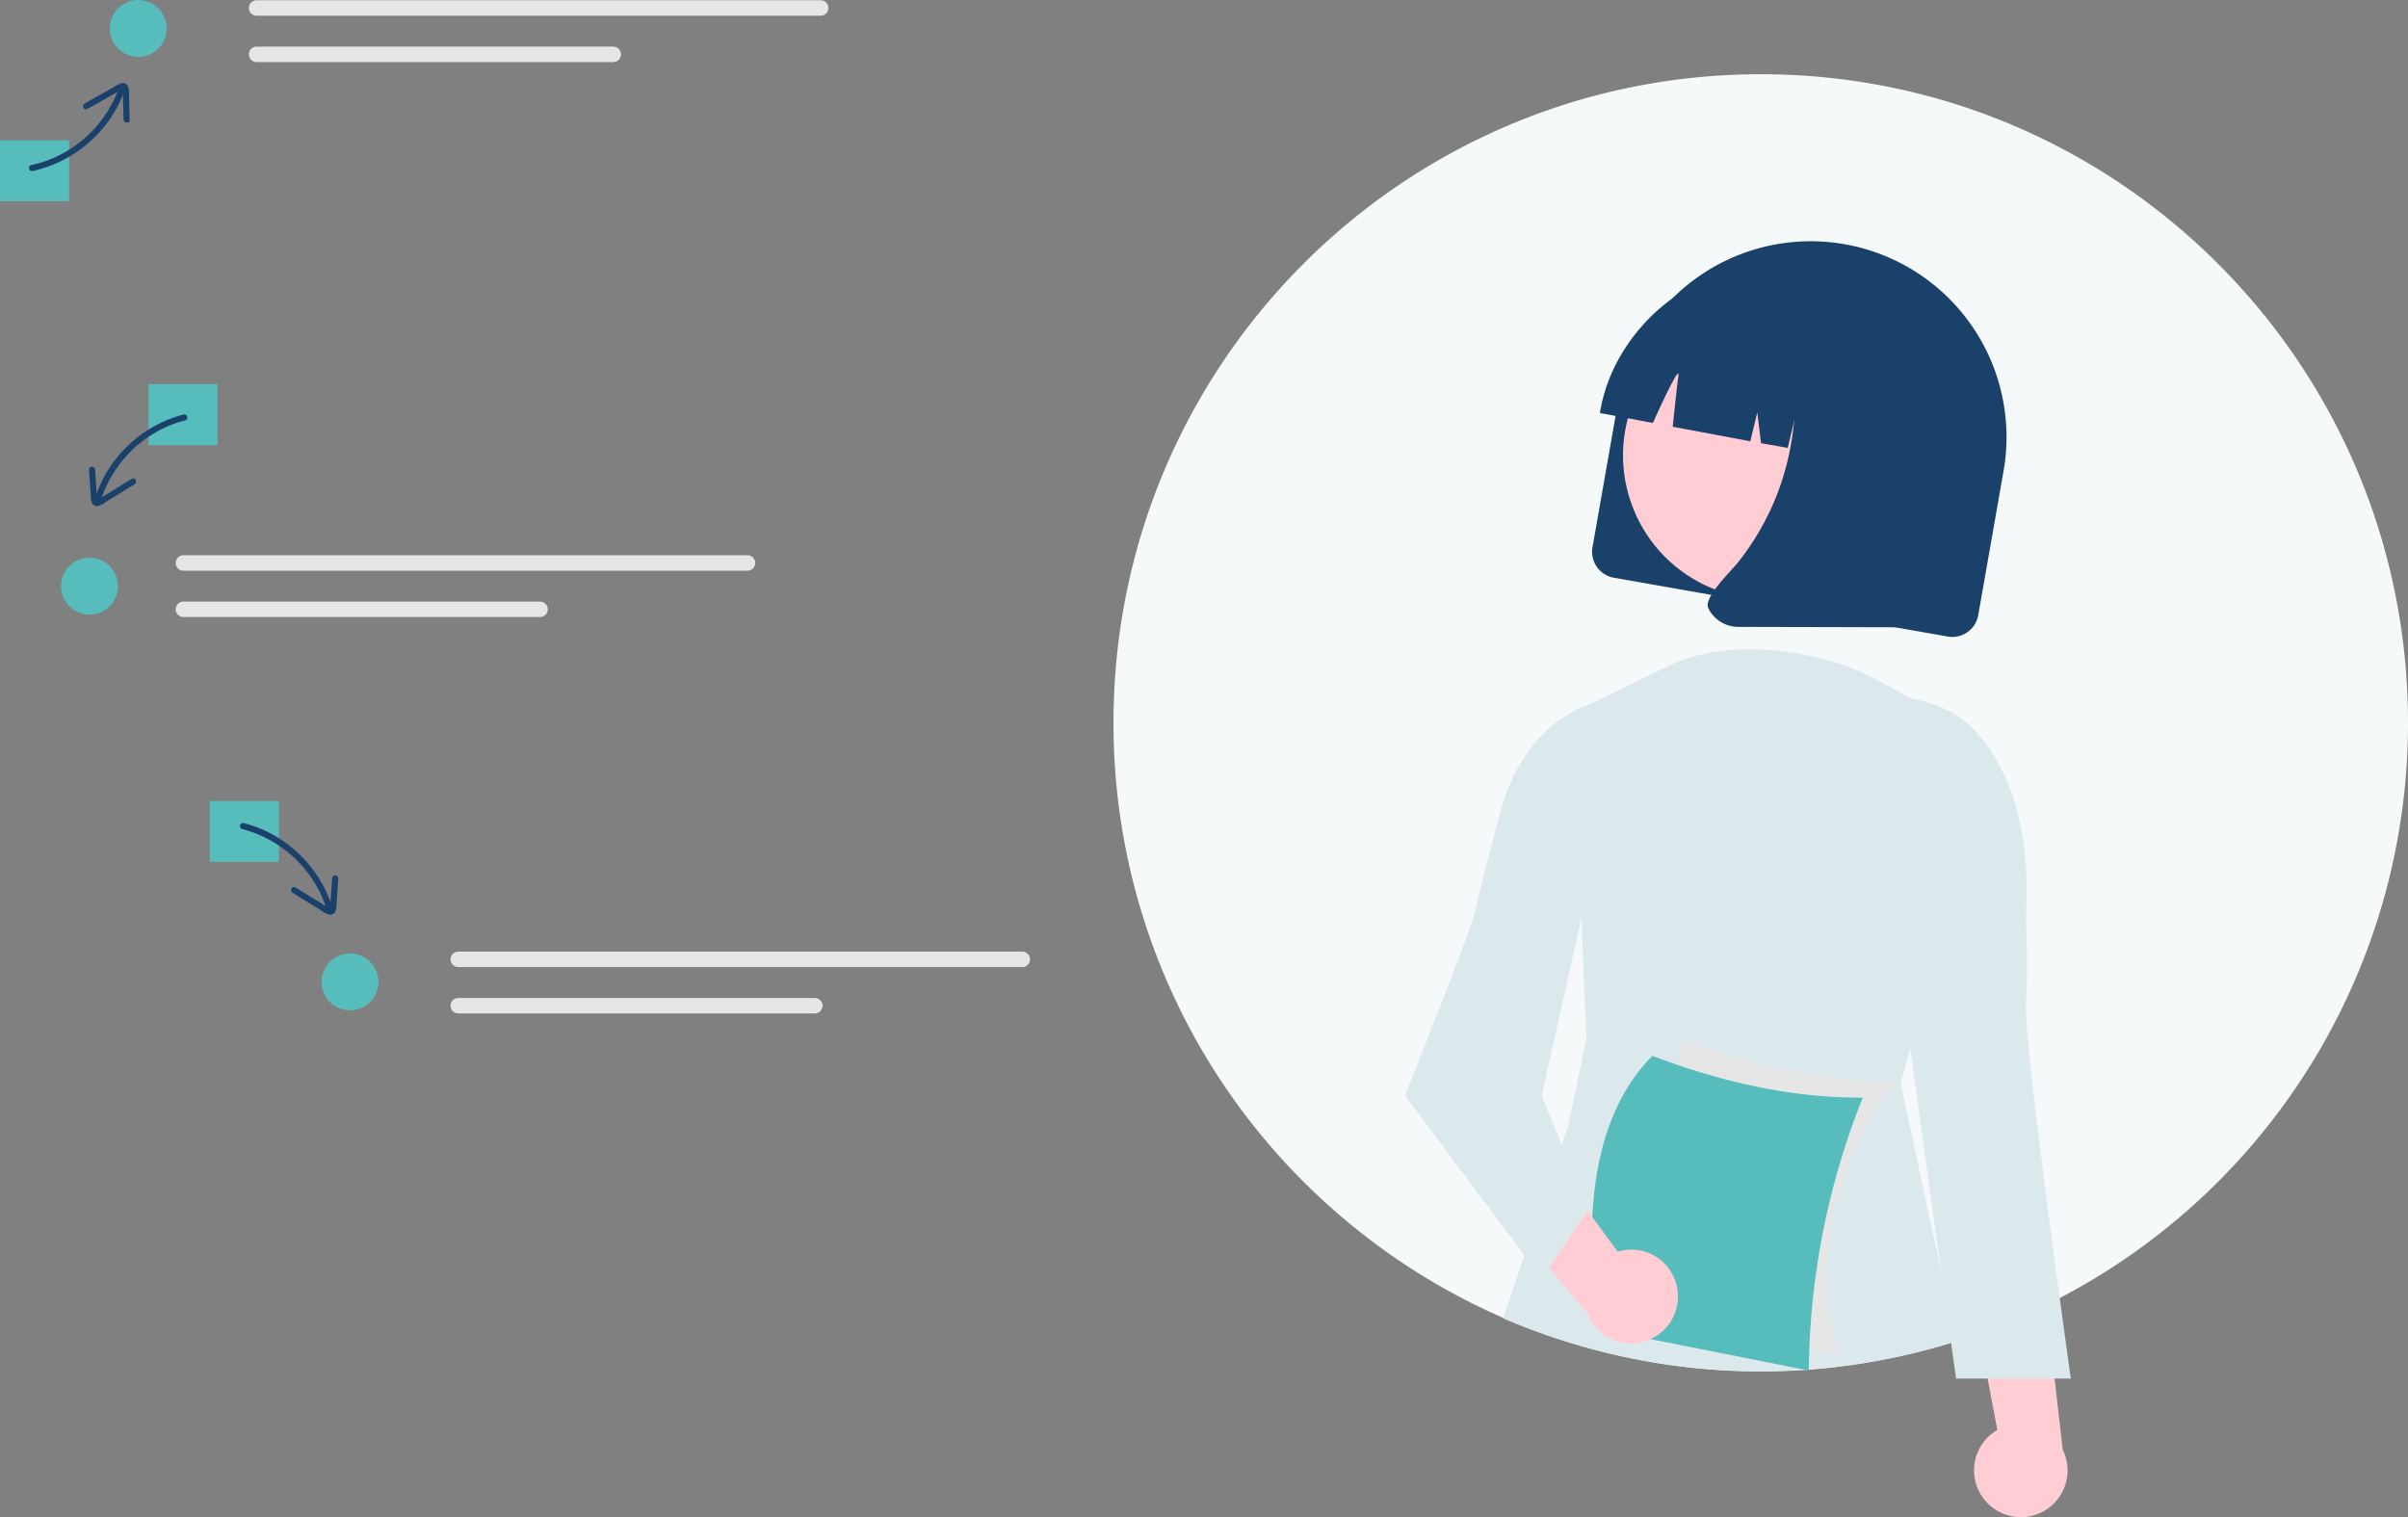 <svg id="illust" xmlns="http://www.w3.org/2000/svg" width="518.988" height="327" viewBox="0 0 518.988 327">
  <rect x="0" y="0" width="518.988" height="327" fill="#808080" stroke="none"/>
  <g id="undraw_detailed_analysis_re_tk6j" transform="translate(239.988 16)">
    <path id="パス_1333" data-name="パス 1333" d="M837.746,304.77a139.794,139.794,0,0,1-72.568,122.665c-1.245.682-2.508,1.348-3.775,1.991a136.18,136.18,0,0,1-14.487,6.367q-2.956,1.115-5.973,2.074c-.193.067-.393.133-.587.189a139,139,0,0,1-118.381-16.24q-3.479-2.28-6.815-4.759c-1.257-.937-2.5-1.891-3.72-2.873q-5.19-4.127-9.964-8.747a139.466,139.466,0,0,1-42.73-100.668c0-77.2,62.454-139.77,139.5-139.77S837.746,227.575,837.746,304.77Z" transform="translate(-558.745 -165)" fill="#f6f9fa"/>
    <path id="パス_1334" data-name="パス 1334" d="M799.27,468.532l-3.144,11.785,11.94,55.539a141.248,141.248,0,0,1-97.65-4.976l14-41.334,4-19.128c-3.394-66.834.186-71.692.2-71.7,0,0,4.341-1.966,17.041-8.265s28.559-3.323,35.792-1.094c8.017,2.024,19.6,9.77,19.6,9.77l1.528,7.5Z" transform="translate(-626.456 -262.729)" fill="#dce9ec"/>
    <path id="パス_1335" data-name="パス 1335" d="M897.981,678.883a10.037,10.037,0,0,1,2.671-15.139l-6.651-35,17.058,7.122,3.7,32.146a10.066,10.066,0,0,1-16.779,10.873Z" transform="translate(-710.163 -371.53)" fill="#ffcdd3"/>
    <path id="パス_1336" data-name="パス 1336" d="M864.012,408.777s12.6-.1,19.638,6.734S896.918,435.3,895.6,456.8c0,0,.52,11.124.023,18.527-.57,8.491,9.653,80.813,9.653,80.813h-24.74l-10.6-76.414Z" transform="translate(-698.947 -275.019)" fill="#dce9ec"/>
    <path id="パス_1339" data-name="パス 1339" d="M804.792,608.055l-45.341-9,11.626-58.814q24.065,9.119,45.341,9C804.022,567.456,798.391,587.014,804.792,608.055Z" transform="translate(-648.346 -332.117)" fill="#e6e6e6"/>
    <path id="パス_1340" data-name="パス 1340" d="M791.724,614.284l-45.341-9c-3.722-26.645-.339-46.706,11.626-58.814q24.064,9.12,45.341,9A162.286,162.286,0,0,0,791.724,614.284Z" transform="translate(-641.871 -334.891)" fill="#56bcbc"/>
    <path id="パス_1341" data-name="パス 1341" d="M742.639,609.438a10.007,10.007,0,0,0-12.886-8.348L708.7,572.377l-6.408,17.367,20.979,24.6a10.06,10.06,0,0,0,19.372-4.91Z" transform="translate(-621.078 -347.304)" fill="#ffcdd3"/>
    <path id="パス_1342" data-name="パス 1342" d="M707.715,424.034,702.3,408.645s-14.727,4.23-19.4,25.081c0,0-3.414,12.528-4.982,19.72-.807,3.7-15.06,39.441-15.06,39.441l29.475,39.44,9.964-14.79-9.964-24.65Z" transform="translate(-600.034 -272.754)" fill="#dce9ec"/>
    <g id="グループ_511" data-name="グループ 511" transform="matrix(0.995, -0.105, 0.105, 0.995, 94.229, 31.575)">
      <path id="パス_1367" data-name="パス 1367" d="M5.675,79.421l73.035.016a5.673,5.673,0,0,0,5.665-5.672l-.007-31.52A42.184,42.184,0,1,0,0,42.227l.007,31.52a5.679,5.679,0,0,0,5.668,5.675Z" transform="translate(21.896 0) rotate(16)" fill="#1a416a"/>
      <ellipse id="楕円形_123" data-name="楕円形 123" cx="30.975" cy="30.943" rx="30.975" ry="30.943" transform="matrix(-0.225, -0.974, 0.974, -0.225, 17.787, 92.288)" fill="#ffcdd3"/>
      <path id="パス_1368" data-name="パス 1368" d="M0,33.663l11.612.138s3.526-14.036,3.648-11.018.707,11.07.707,11.07l17.01.2.388-6.42,1.949,6.42h5.849l.769-12.723L45.8,34.058l11.318,0v-.63C57.109,15.007,44.373.016,28.722.013H23.366C15.243-.472,0,14.61,0,33.033Z" transform="translate(15.467 9.944) rotate(16)" fill="#1a416a"/>
      <path id="パス_1369" data-name="パス 1369" d="M6.074,74.177a7.407,7.407,0,0,0,1.263-.109L27.914,70.5l3.477-.6,4.028-.7,13.092-2.269L48.5,18.619C48.5,8.342,41.1.009,31.977.006L3.169,0,4.292,1.287c10.512,24.219,9.019,43.324.621,59.036-1.265,2.319-6.2,8.916-4.6,10.959a7.144,7.144,0,0,0,5.759,2.894Z" transform="translate(44.375 18.029) rotate(16)" fill="#1a416a"/>
    </g>
  </g>
  <g id="グループ_512" data-name="グループ 512" transform="translate(0)">
    <rect id="長方形_1993" data-name="長方形 1993" width="14.897" height="13.144" transform="translate(0 30.233)" fill="#56bcbc"/>
    <rect id="長方形_1994" data-name="長方形 1994" width="14.897" height="13.144" transform="translate(31.985 82.81)" fill="#56bcbc"/>
    <rect id="長方形_1995" data-name="長方形 1995" width="14.897" height="13.144" transform="translate(45.207 172.63)" fill="#56bcbc"/>
    <path id="パス_1343" data-name="パス 1343" d="M261.366,222.649a1.665,1.665,0,0,0,0,3.33H382.932a1.665,1.665,0,0,0,0-3.33Z" transform="translate(-206.051 -222.592)" fill="#e6e6e6"/>
    <path id="パス_1344" data-name="パス 1344" d="M261.362,245.449a1.665,1.665,0,0,0-.007,3.33H338.21a1.665,1.665,0,1,0,0-3.33Z" transform="translate(-206.046 -235.402)" fill="#e6e6e6"/>
    <path id="パス_1345" data-name="パス 1345" d="M225.366,495.649a1.665,1.665,0,0,0,0,3.33H346.932a1.665,1.665,0,0,0,0-3.33Z" transform="translate(-185.824 -375.978)" fill="#e6e6e6"/>
    <path id="パス_1346" data-name="パス 1346" d="M225.362,518.45a1.665,1.665,0,0,0-.007,3.33H302.21a1.665,1.665,0,1,0,0-3.33Z" transform="translate(-185.82 -388.788)" fill="#e6e6e6"/>
    <path id="パス_1347" data-name="パス 1347" d="M383.366,690.649a1.665,1.665,0,0,0,0,3.33H504.932a1.665,1.665,0,1,0,0-3.33Z" transform="translate(-284.597 -485.54)" fill="#e6e6e6"/>
    <path id="パス_1348" data-name="パス 1348" d="M383.362,713.449a1.665,1.665,0,1,0-.007,3.33H460.21a1.665,1.665,0,1,0,0-3.33Z" transform="translate(-284.592 -498.349)" fill="#e6e6e6"/>
    <path id="パス_1349" data-name="パス 1349" d="M152.27,282.622a27.409,27.409,0,0,0,17.381-12.272,26.266,26.266,0,0,0,2.635-5.621.658.658,0,0,0-1.245-.424,26.083,26.083,0,0,1-13.463,15.144,24.688,24.688,0,0,1-5.553,1.882A.658.658,0,0,0,152.27,282.622Z" transform="translate(-145.265 -245.758)" fill="#1a416a"/>
    <path id="パス_1350" data-name="パス 1350" d="M181.306,264.406l7.108-4c.11-.061.417-.294.532-.266-.092-.022-.008.046-.006.129,0,.112.018.226.022.339.026.692.038,1.385.057,2.077l.11,3.981c.023.838,1.335.937,1.312.09l-.129-4.673c-.03-1.071.238-3.446-1.5-3.241a5.072,5.072,0,0,0-1.739.814l-2.163,1.218-4.172,2.35C180.006,263.633,180.568,264.821,181.306,264.406Z" transform="translate(-162.494 -240.918)" fill="#1a416a"/>
    <path id="パス_1351" data-name="パス 1351" d="M202.829,426.384a27.4,27.4,0,0,0-16.864,12.958,26.225,26.225,0,0,0-2.4,5.719.658.658,0,0,0,1.268.349A26.093,26.093,0,0,1,197.7,429.745a24.677,24.677,0,0,1,5.477-2.093.658.658,0,0,0-.349-1.267Z" transform="translate(-163.261 -337.049)" fill="#1a416a"/>
    <path id="パス_1352" data-name="パス 1352" d="M187.951,459.306l-6.869,4.235c-.118.073-.233.152-.356.216s-.247.062-.168.139c-.106-.1-.079-.49-.087-.608l-.134-1.987-.268-3.973c-.057-.84-1.371-.846-1.314,0l.314,4.664c.072,1.062-.126,3.26,1.5,3.171a4.848,4.848,0,0,0,2.007-1l1.963-1.21,4.076-2.513c.719-.443.059-1.581-.663-1.135Z" transform="translate(-159.571 -356.091)" fill="#1a416a"/>
    <path id="パス_1353" data-name="パス 1353" d="M278.549,628.652a26.09,26.09,0,0,1,16.079,12.354,24.663,24.663,0,0,1,2.272,5.4.658.658,0,0,0,1.267-.349,27.4,27.4,0,0,0-13.478-16.451,26.215,26.215,0,0,0-5.791-2.226.658.658,0,0,0-.349,1.268Z" transform="translate(-226.378 -449.979)" fill="#1a416a"/>
    <path id="パス_1354" data-name="パス 1354" d="M305.851,661.441l4.076,2.513,1.962,1.21a4.839,4.839,0,0,0,2.007,1c1.625.089,1.428-2.109,1.5-3.171l.314-4.664c.057-.844-1.258-.841-1.315,0l-.268,3.973L314,664.2c-.01.145.028.574-.093.694.086-.086,0-.045-.1-.1-.14-.085-.284-.166-.424-.252l-6.869-4.235C305.792,659.861,305.131,661,305.851,661.441Z" transform="translate(-242.806 -469.023)" fill="#1a416a"/>
    <circle id="楕円形_118" data-name="楕円形 118" cx="6.134" cy="6.134" r="6.134" transform="translate(23.66)" fill="#56bcbc"/>
    <circle id="楕円形_119" data-name="楕円形 119" cx="6.134" cy="6.134" r="6.134" transform="translate(13.145 120.199)" fill="#56bcbc"/>
    <circle id="楕円形_120" data-name="楕円形 120" cx="6.134" cy="6.134" r="6.134" transform="translate(69.305 205.492)" fill="#56bcbc"/>
  </g>
</svg>
